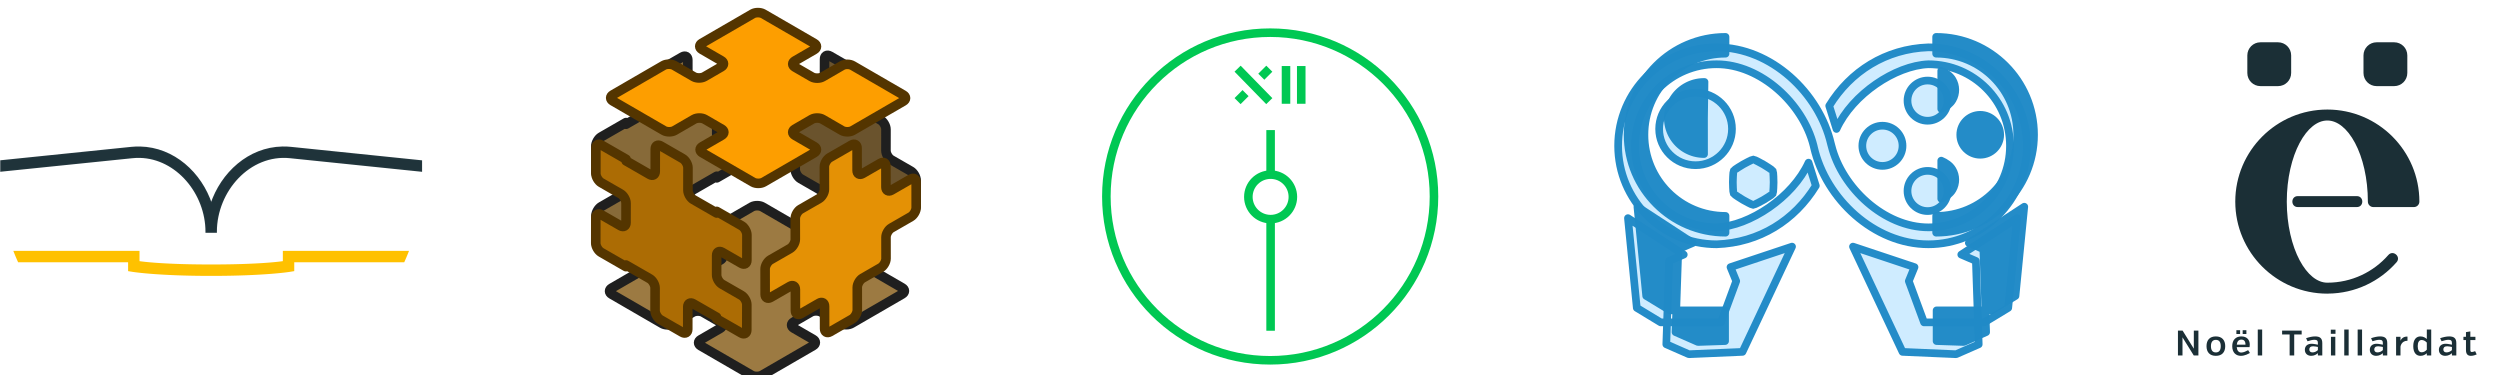 <?xml version="1.0" encoding="UTF-8" standalone="no"?>
<!-- Created with Inkscape (http://www.inkscape.org/) -->

<svg
   xmlns:dc="http://purl.org/dc/elements/1.1/"
   xmlns:cc="http://creativecommons.org/ns#"
   xmlns:rdf="http://www.w3.org/1999/02/22-rdf-syntax-ns#"
   xmlns:svg="http://www.w3.org/2000/svg"
   xmlns="http://www.w3.org/2000/svg"
   xmlns:sodipodi="http://sodipodi.sourceforge.net/DTD/sodipodi-0.dtd"
   xmlns:inkscape="http://www.inkscape.org/namespaces/inkscape"
   width="600"
   height="90"
   viewBox="0 0 600 90"
   id="svg8106"
   version="1.1"
   inkscape:version="0.91 r13725"
   sodipodi:docname="portfolio_plus_cuadran.svg">
  <defs
     id="defs8108" />
  <sodipodi:namedview
     id="base"
     pagecolor="#ffffff"
     bordercolor="#666666"
     borderopacity="1.0"
     inkscape:pageopacity="0.0"
     inkscape:pageshadow="2"
     inkscape:zoom="0.7"
     inkscape:cx="352.42925"
     inkscape:cy="306.69361"
     inkscape:document-units="px"
     inkscape:current-layer="layer1"
     showgrid="false"
     units="px"
     inkscape:window-width="1920"
     inkscape:window-height="1001"
     inkscape:window-x="-9"
     inkscape:window-y="-9"
     inkscape:window-maximized="1" />
  <g
     inkscape:label="Calque 1"
     inkscape:groupmode="layer"
     id="layer1"
     transform="translate(0,-962.362)">
    <g
       id="g8756"
       transform="translate(202.076,1106.428)">
      <g
         transform="matrix(0.526,0,0,0.526,-1403.427,-3055.05)"
         id="g13780"
         style="display:inline">
        <path
           style="color:#000000;font-style:normal;font-variant:normal;font-weight:normal;font-stretch:normal;font-size:medium;line-height:normal;font-family:sans-serif;text-indent:0;text-align:start;text-decoration:none;text-decoration-line:none;text-decoration-style:solid;text-decoration-color:#000000;letter-spacing:normal;word-spacing:normal;text-transform:none;direction:ltr;block-progression:tb;writing-mode:lr-tb;baseline-shift:baseline;text-anchor:start;white-space:normal;clip-rule:nonzero;display:inline;overflow:visible;visibility:visible;opacity:1;isolation:auto;mix-blend-mode:normal;color-interpolation:sRGB;color-interpolation-filters:linearRGB;solid-color:#000000;solid-opacity:1;fill:#1b2f36;fill-opacity:1;fill-rule:evenodd;stroke:none;stroke-width:5;stroke-linecap:round;stroke-linejoin:round;stroke-miterlimit:4;stroke-dasharray:none;stroke-dashoffset:0;stroke-opacity:1;color-rendering:auto;image-rendering:auto;shape-rendering:auto;text-rendering:auto;enable-background:accumulate"
           d="m 3345.834,5584.174 c -23.166,0 -42,18.834 -42,42 0,23.166 18.834,42 42,42 0.101,0 0.201,0 0.301,-0.02 12.448,-0.09 23.643,-5.594 31.275,-14.289 2.239,-2.508 -1.561,-5.844 -3.758,-3.299 -6.784,7.728 -16.715,12.604 -27.818,12.604 -4.528,0 -9.088,-3.56 -12.641,-10.243 -3.553,-6.682 -5.859,-16.209 -5.859,-26.757 0,-10.549 2.307,-20.076 5.859,-26.758 3.553,-6.683 8.112,-10.242 12.641,-10.242 4.528,0 9.09,3.559 12.643,10.242 3.553,6.682 5.857,16.209 5.857,26.758 10e-5,1.38 1.119,2.499 2.5,2.5 l 18.5,0 c 1.381,0 2.5,-1.12 2.5,-2.5 0,-23.167 -18.834,-42 -42,-42 z m -13.418,39.5 c -3.381,-0.05 -3.381,5.048 0,5 l 26.836,0 c 3.381,0.05 3.381,-5.048 0,-5 z"
           id="path5986-51-7-4-6"
           inkscape:connector-curvature="0"
           sodipodi:nodetypes="csccccssssssccccccccccc" />
        <path
           inkscape:connector-curvature="0"
           id="rect6036-8-3-3-7"
           style="display:inline;opacity:1;fill:#1b2f36;fill-opacity:1;stroke:none;stroke-width:10;stroke-linecap:round;stroke-linejoin:round;stroke-miterlimit:4;stroke-dasharray:none;stroke-dashoffset:0;stroke-opacity:1"
           d="m 3315.334,5553.486 8,0 c 3.324,0 6,2.676 6,6 l 0,8 c 0,3.324 -2.676,6 -6,6 l -8,0 c -3.324,0 -6,-2.676 -6,-6 l 0,-8 c 0,-3.324 2.676,-6 6,-6 z" />
        <path
           inkscape:connector-curvature="0"
           id="rect6082-9-5-4-7"
           style="display:inline;opacity:1;fill:#1b2f36;fill-opacity:1;stroke:none;stroke-width:10;stroke-linecap:round;stroke-linejoin:round;stroke-miterlimit:4;stroke-dasharray:none;stroke-dashoffset:0;stroke-opacity:1"
           d="m 3368.334,5553.486 8,0 c 3.324,0 6,2.676 6,6 l 0,8 c 0,3.324 -2.676,6 -6,6 l -8,0 c -3.324,0 -6,-2.676 -6,-6 l 0,-8 c 0,-3.324 2.676,-6 6,-6 z" />
        <g
           transform="translate(3255.834,5536.174)"
           style="font-style:normal;font-weight:normal;font-size:16.201px;line-height:125%;font-family:sans-serif;letter-spacing:0px;word-spacing:0px;display:inline;fill:#1b2f36;fill-opacity:1;stroke:none;stroke-width:1px;stroke-linecap:butt;stroke-linejoin:miter;stroke-opacity:1"
           id="flowRoot6120-5-5-9-3">
          <path
             inkscape:connector-curvature="0"
             id="path5192-5-2"
             style="font-style:normal;font-variant:normal;font-weight:600;font-stretch:normal;font-size:16.201px;font-family:Verb;-inkscape-font-specification:'Verb Semi-Bold';letter-spacing:1.814px;fill:#1b2f36;fill-opacity:1"
             d="m 85.694,160.196 2.009,0 0,-5.622 c 0,-2.22 -1.069,-3.062 -3.273,-3.062 -1.183,0 -2.527,0.275 -4.115,0.81 l 0.648,1.393 c 1.28,-0.389 2.252,-0.664 3.127,-0.664 1.231,0 1.604,0.454 1.604,1.474 l 0,0.761 c -0.616,-0.113 -1.912,-0.421 -2.9,-0.421 -1.685,0 -3.046,0.907 -3.046,2.754 0,1.815 1.345,2.754 2.9,2.754 1.377,0 2.398,-0.632 3.046,-1.215 l 0,1.037 z m -2.446,-1.393 c -0.859,0 -1.474,-0.405 -1.474,-1.345 0,-0.826 0.502,-1.442 1.734,-1.442 0.713,0 1.669,0.211 2.187,0.308 l 0,1.442 c -0.729,0.648 -1.523,1.037 -2.446,1.037 z m -4.953,-8.165 0,-1.782 -8.927,0 0,1.782 3.435,0 0,9.559 2.09,0 0,-9.559 3.402,0 z m -18.025,9.559 0,-11.811 -2.009,0 0,11.811 2.009,0 z m -5.769,-3.791 c 0,0 0.113,-0.502 0.113,-1.166 0,-2.139 -1.296,-3.726 -3.856,-3.726 -2.511,0 -4.148,1.604 -4.148,4.455 0,2.997 1.766,4.407 3.937,4.407 1.831,0 3.402,-0.907 4.131,-1.312 l -0.81,-1.28 c -0.923,0.502 -2.106,1.085 -3.143,1.085 -1.199,0 -1.928,-0.907 -2.058,-2.463 l 5.832,0 z m -3.742,-3.435 c 1.215,0 1.912,0.729 1.896,2.301 l -3.969,0 c 0.146,-1.442 0.859,-2.301 2.074,-2.301 z m -2.252,-2.56 1.701,0 0,-1.734 -1.701,0 0,1.734 z m 2.868,0 1.701,0 0,-1.734 -1.701,0 0,1.734 z m -7.959,5.541 c 0,-2.77 -1.523,-4.439 -4.277,-4.439 -2.77,0 -4.261,1.653 -4.261,4.439 0,2.77 1.507,4.423 4.261,4.423 2.77,0 4.277,-1.636 4.277,-4.423 z m -2.041,0 c 0,1.766 -0.664,2.868 -2.236,2.868 -1.555,0 -2.236,-1.102 -2.236,-2.868 0,-1.766 0.68,-2.868 2.236,-2.868 1.572,0 2.236,1.102 2.236,2.868 z m -12.32,4.245 2.122,0 0,-11.341 -2.09,0 0,8.246 -5.12,-8.246 -2.122,0 0,11.341 2.074,0 0,-8.263 5.136,8.263 z m 123.044,-7.016 1.166,0 0,4.569 c 0,1.879 0.842,2.625 2.284,2.625 1.053,0 2.122,-0.437 2.608,-0.648 l -0.713,-1.491 c -0.259,0.097 -1.004,0.389 -1.442,0.389 -0.389,0 -0.745,-0.113 -0.745,-0.826 l 0,-4.617 2.317,0 0,-1.491 -2.317,0 0,-2.463 -1.993,0.324 0,2.139 -1.166,0 0,1.491 z m -5.247,7.015 2.009,0 0,-5.622 c 0,-2.22 -1.069,-3.062 -3.273,-3.062 -1.183,0 -2.527,0.275 -4.115,0.81 l 0.648,1.393 c 1.28,-0.389 2.252,-0.664 3.127,-0.664 1.231,0 1.604,0.454 1.604,1.474 l 0,0.761 c -0.616,-0.113 -1.912,-0.421 -2.9,-0.421 -1.685,0 -3.046,0.907 -3.046,2.754 0,1.815 1.345,2.754 2.9,2.754 1.377,0 2.398,-0.632 3.046,-1.215 l 0,1.037 z m -2.446,-1.393 c -0.859,0 -1.474,-0.405 -1.474,-1.345 0,-0.826 0.502,-1.442 1.734,-1.442 0.713,0 1.669,0.211 2.187,0.308 l 0,1.442 c -0.729,0.648 -1.523,1.037 -2.446,1.037 z m -7.001,1.393 0,-11.811 -2.009,0 0,4.31 c -0.697,-0.599 -1.604,-1.183 -2.9,-1.183 -1.896,0 -3.289,1.393 -3.289,4.439 0,3.03 1.393,4.423 3.289,4.423 1.296,0 2.203,-0.567 2.9,-1.166 l 0,0.988 2.009,0 z m -4.358,-1.442 c -1.199,0 -1.798,-1.021 -1.798,-2.803 0,-1.782 0.599,-2.803 1.798,-2.803 0.859,0 1.717,0.47 2.349,1.183 l 0,3.24 c -0.632,0.729 -1.491,1.183 -2.349,1.183 z m -9.663,-7.064 -2.009,0 0,8.506 2.009,0 0,-4.002 c 0,0 0.324,-2.706 3.192,-2.706 l 0,-1.896 c -2.203,-0.146 -3.046,1.507 -3.192,1.896 l 0,-1.798 z m -8.047,8.506 2.009,0 0,-5.622 c 0,-2.22 -1.069,-3.062 -3.273,-3.062 -1.183,0 -2.527,0.275 -4.115,0.81 l 0.648,1.393 c 1.28,-0.389 2.252,-0.664 3.127,-0.664 1.231,0 1.604,0.454 1.604,1.474 l 0,0.761 c -0.616,-0.113 -1.912,-0.421 -2.9,-0.421 -1.685,0 -3.046,0.907 -3.046,2.754 0,1.815 1.345,2.754 2.9,2.754 1.377,0 2.398,-0.632 3.046,-1.215 l 0,1.037 z m -2.446,-1.393 c -0.859,0 -1.474,-0.405 -1.474,-1.345 0,-0.826 0.502,-1.442 1.734,-1.442 0.713,0 1.669,0.211 2.187,0.308 l 0,1.442 c -0.729,0.648 -1.523,1.037 -2.446,1.037 z m -7.041,1.393 0,-11.811 -2.009,0 0,11.811 2.009,0 z m -6.117,0 0,-11.811 -2.009,0 0,11.811 2.009,0 z m -6.087,0 0,-8.506 -1.993,0 0,8.506 1.993,0 z m -2.058,-9.883 2.139,0 0,-1.879 -2.139,0 0,1.879 z" />
        </g>
      </g>
      <g
         transform="matrix(0.94,0,0,0.94,-537.507,-6475.622)"
         id="g13035"
         style="display:inline">
        <path
           style="display:inline;fill:#9c7a42;fill-opacity:1;stroke:#1f1f1f;stroke-width:2.445;stroke-linecap:round;stroke-linejoin:round;stroke-miterlimit:4;stroke-dasharray:none;stroke-opacity:1"
           inkscape:connector-curvature="0"
           d="m 571.537,6818.272 -4.982,-2.886 c -0.725,-0.42 -1.993,-0.42 -2.718,0 l -4.348,2.518 c -0.725,0.42 -0.725,1.154 0,1.574 l 4.982,2.886 c 0.725,0.42 0.725,1.154 0,1.574 l -13.045,7.555 c -0.725,0.42 -1.993,0.42 -2.718,0 l -12.954,-7.503 c -0.725,-0.419 -0.725,-1.154 0,-1.574 l 4.983,-2.886 c 0.725,-0.42 0.725,-1.154 0,-1.574 l -4.348,-2.518 c -0.725,-0.42 -1.993,-0.42 -2.718,0 l -4.982,2.886 c -0.725,0.42 -1.993,0.42 -2.718,0 l -12.954,-7.503 c -0.725,-0.42 -0.725,-1.154 0,-1.574 l 13.045,-7.555 c 0.725,-0.42 1.993,-0.42 2.718,0 l 4.982,2.886 c 0.725,0.42 1.993,0.42 2.718,0 l 4.348,-2.518 c 0.725,-0.42 0.725,-1.154 0,-1.574 l -4.982,-2.886 c -0.725,-0.42 -0.725,-1.154 0,-1.574 l 12.954,-7.502 c 0.725,-0.42 1.993,-0.42 2.718,0 l 12.954,7.502 c 0.725,0.42 0.725,1.154 0,1.574 l -4.982,2.886 c -0.725,0.42 -0.725,1.154 0,1.574 l 4.348,2.518 c 0.725,0.42 1.993,0.42 2.718,0 l 4.982,-2.886 c 0.725,-0.42 1.993,-0.42 2.718,0 l 12.954,7.502 c 0.725,0.42 0.725,1.154 0,1.574 l -12.954,7.503 c -0.725,0.42 -1.902,0.472 -2.718,0 z"
           id="path6277-7-2-2-8-9-0-1" />
        <path
           style="display:inline;fill:#6a532d;fill-opacity:1;stroke:#1f1f1f;stroke-width:2.445;stroke-linecap:round;stroke-linejoin:round;stroke-miterlimit:4;stroke-dasharray:none;stroke-opacity:1"
           inkscape:connector-curvature="0"
           d="m 581.652,6793.055 -4.627,-2.663 c -0.726,-0.418 -1.362,-0.05 -1.363,0.787 l -0.008,5.758 c 0,0.838 -0.637,1.205 -1.363,0.787 l -5.625,-3.238 c -0.726,-0.418 -1.36,-1.516 -1.359,-2.354 l 0.008,-5.758 c 0,-0.838 -0.633,-1.936 -1.359,-2.354 l -4.718,-2.715 c -0.726,-0.418 -1.36,-1.516 -1.359,-2.354 l 0.008,-5.339 c 0,-0.837 -0.633,-1.936 -1.359,-2.354 l -4.99,-2.872 c -0.726,-0.418 -1.36,-1.516 -1.359,-2.354 l 0.009,-6.49 c 0,-0.838 0.637,-1.205 1.363,-0.787 l 4.99,2.872 c 0.726,0.418 1.362,0.05 1.363,-0.787 l 0.008,-5.444 c 0,-0.837 0.637,-1.205 1.363,-0.787 l 4.718,2.716 c 0.726,0.418 1.362,0.05 1.363,-0.787 l 0.008,-5.758 c 0,-0.838 0.637,-1.205 1.363,-0.787 l 5.625,3.238 c 0.726,0.418 1.36,1.516 1.359,2.353 l -0.008,5.758 c 0,0.837 0.633,1.936 1.359,2.353 l 4.627,2.663 c 0.726,0.418 1.36,1.516 1.359,2.354 l -0.008,5.444 c 0,0.837 0.633,1.936 1.359,2.353 l 4.99,2.872 c 0.726,0.418 1.36,1.516 1.359,2.354 l -0.009,6.49 c 0,0.837 -0.637,1.205 -1.363,0.787 l -4.99,-2.872 c -0.726,-0.418 -1.362,-0.05 -1.363,0.787 l -0.008,5.339 c 0,0.838 -0.546,1.257 -1.363,0.787 z"
           id="path6317-2-1-5-2-9-7-0" />
        <path
           style="display:inline;fill:#876a39;fill-opacity:1;stroke:#1f1f1f;stroke-width:2.445;stroke-linecap:round;stroke-linejoin:round;stroke-miterlimit:4;stroke-dasharray:none;stroke-opacity:1"
           inkscape:connector-curvature="0"
           d="m 516.708,6794.005 6.079,-3.499 c 0.726,-0.418 1.362,-0.05 1.363,0.787 l 0.008,5.758 c 0,0.838 0.637,1.205 1.363,0.787 l 5.625,-3.237 c 0.726,-0.418 1.36,-1.516 1.359,-2.354 l -0.008,-5.758 c 0,-0.838 0.633,-1.936 1.359,-2.354 l 5.988,-3.446 5e-4,0.419 6.351,-3.655 c 0.726,-0.418 1.36,-1.516 1.359,-2.354 l -0.009,-6.49 c 0,-0.837 -0.637,-1.205 -1.363,-0.787 l -4.99,2.872 c -0.726,0.418 -1.362,0.05 -1.363,-0.787 l -0.006,-5.025 c 0,-0.837 0.633,-1.936 1.359,-2.354 l 4.99,-2.872 c 0.726,-0.418 1.36,-1.516 1.359,-2.354 l -0.009,-6.49 c 0,-0.838 -0.637,-1.205 -1.363,-0.787 l -6.351,3.656 5e-4,0.419 -5.988,3.447 c -0.726,0.418 -1.362,0.05 -1.363,-0.787 l -0.008,-5.758 c 0,-0.838 -0.637,-1.205 -1.363,-0.787 l -5.625,3.238 c -0.726,0.418 -1.36,1.516 -1.359,2.353 l 0.008,5.758 c 0,0.838 -0.633,1.936 -1.359,2.354 l -6.079,3.499 -4.9e-4,-0.419 -6.351,3.655 c -0.726,0.418 -1.36,1.516 -1.359,2.354 l 0.009,6.49 c 0,0.838 0.637,1.205 1.363,0.787 l 4.99,-2.872 c 0.726,-0.418 1.362,-0.05 1.363,0.787 l 0.006,5.025 c 0,0.837 -0.633,1.936 -1.359,2.353 l -4.99,2.872 c -0.726,0.418 -1.36,1.516 -1.359,2.353 l 0.009,6.491 c 0,0.838 0.637,1.205 1.363,0.787 l 6.351,-3.655 -4.9e-4,-0.419 z"
           id="path6365-9-2-2-5-1-0-9" />
        <path
           style="display:inline;fill:#fd9e00;fill-opacity:1;stroke:#543500;stroke-width:2.445;stroke-linecap:round;stroke-linejoin:round;stroke-miterlimit:4;stroke-dasharray:none;stroke-opacity:1"
           inkscape:connector-curvature="0"
           d="m 571.828,6752.453 -4.982,2.886 c -0.725,0.42 -1.993,0.42 -2.718,0 l -4.348,-2.518 c -0.725,-0.42 -0.725,-1.154 0,-1.574 l 4.982,-2.886 c 0.725,-0.42 0.725,-1.154 0,-1.574 l -13.045,-7.555 c -0.725,-0.42 -1.993,-0.42 -2.718,0 l -12.954,7.503 c -0.725,0.42 -0.725,1.154 0,1.574 l 4.982,2.886 c 0.725,0.42 0.725,1.154 0,1.574 l -4.348,2.518 c -0.725,0.42 -1.993,0.42 -2.718,0 l -4.983,-2.885 c -0.725,-0.42 -1.993,-0.42 -2.718,0 l -12.954,7.503 c -0.725,0.42 -0.725,1.154 0,1.574 l 13.045,7.555 c 0.725,0.42 1.993,0.42 2.718,0 l 4.982,-2.886 c 0.725,-0.42 1.993,-0.42 2.718,0 l 4.348,2.518 c 0.725,0.42 0.725,1.154 0,1.574 l -4.982,2.885 c -0.725,0.42 -0.725,1.154 0,1.574 l 12.954,7.503 c 0.725,0.42 1.993,0.42 2.718,0 l 12.954,-7.503 c 0.725,-0.42 0.725,-1.154 0,-1.574 l -4.982,-2.885 c -0.725,-0.42 -0.725,-1.155 0,-1.574 l 4.348,-2.518 c 0.725,-0.42 1.993,-0.42 2.718,0 l 4.982,2.886 c 0.725,0.42 1.993,0.42 2.718,0 l 12.954,-7.503 c 0.725,-0.42 0.725,-1.154 0,-1.574 l -12.954,-7.503 c -0.725,-0.42 -1.902,-0.472 -2.718,0 z"
           id="path6277-7-2-6-7-5-3" />
        <path
           style="display:inline;fill:#e49105;fill-opacity:1;stroke:#543500;stroke-width:2.445;stroke-linecap:round;stroke-linejoin:round;stroke-miterlimit:4;stroke-dasharray:none;stroke-opacity:1"
           inkscape:connector-curvature="0"
           d="m 581.666,6777.368 -4.627,2.663 c -0.726,0.418 -1.362,0.052 -1.363,-0.787 l -0.008,-5.758 c 0,-0.837 -0.637,-1.205 -1.363,-0.787 l -5.625,3.238 c -0.726,0.418 -1.36,1.516 -1.359,2.353 l 0.008,5.758 c 0,0.838 -0.633,1.936 -1.359,2.354 l -4.718,2.716 c -0.726,0.418 -1.36,1.516 -1.359,2.354 l 0.008,5.339 c 0,0.838 -0.633,1.936 -1.359,2.353 l -4.99,2.872 c -0.726,0.418 -1.36,1.516 -1.359,2.354 l 0.009,6.49 c 0,0.837 0.637,1.205 1.363,0.787 l 4.99,-2.872 c 0.726,-0.417 1.362,-0.05 1.363,0.787 l 0.008,5.444 c 0,0.837 0.637,1.205 1.363,0.787 l 4.718,-2.715 c 0.726,-0.418 1.362,-0.05 1.363,0.787 l 0.008,5.758 c 0,0.838 0.637,1.205 1.363,0.787 l 5.625,-3.238 c 0.726,-0.418 1.36,-1.516 1.359,-2.354 l -0.008,-5.758 c 0,-0.837 0.633,-1.936 1.359,-2.353 l 4.627,-2.663 c 0.726,-0.418 1.36,-1.516 1.359,-2.354 l -0.008,-5.444 c 0,-0.838 0.633,-1.936 1.359,-2.354 l 4.99,-2.872 c 0.726,-0.418 1.36,-1.516 1.359,-2.354 l -0.009,-6.49 c 0,-0.838 -0.637,-1.205 -1.363,-0.787 l -4.99,2.872 c -0.726,0.418 -1.362,0.05 -1.363,-0.787 l -0.008,-5.339 c 0,-0.837 -0.547,-1.257 -1.363,-0.787 z"
           id="path6317-2-1-50-0-1-0" />
        <path
           style="display:inline;fill:#ac6c04;fill-opacity:1;stroke:#543500;stroke-width:2.445;stroke-linecap:round;stroke-linejoin:round;stroke-miterlimit:4;stroke-dasharray:none;stroke-opacity:1"
           inkscape:connector-curvature="0"
           d="m 516.694,6776.774 6.079,3.499 c 0.726,0.418 1.362,0.052 1.363,-0.787 l 0.008,-5.758 c 0,-0.838 0.637,-1.205 1.363,-0.787 l 5.625,3.238 c 0.726,0.418 1.36,1.516 1.359,2.353 l -0.008,5.758 c 0,0.837 0.633,1.936 1.359,2.354 l 5.988,3.446 4.9e-4,-0.419 6.351,3.655 c 0.726,0.418 1.36,1.516 1.359,2.354 l -0.009,6.49 c 0,0.838 -0.637,1.205 -1.363,0.787 l -4.99,-2.872 c -0.726,-0.418 -1.362,-0.05 -1.363,0.787 l -0.006,5.025 c 0,0.838 0.633,1.936 1.359,2.354 l 4.99,2.872 c 0.726,0.418 1.36,1.516 1.359,2.353 l -0.009,6.491 c 0,0.838 -0.637,1.205 -1.363,0.787 l -6.351,-3.656 5.1e-4,-0.419 -5.988,-3.447 c -0.726,-0.418 -1.362,-0.05 -1.363,0.787 l -0.008,5.758 c 0,0.837 -0.637,1.205 -1.363,0.787 l -5.625,-3.238 c -0.726,-0.418 -1.36,-1.516 -1.359,-2.353 l 0.008,-5.758 c 0,-0.838 -0.633,-1.936 -1.359,-2.354 l -6.079,-3.499 -4.9e-4,0.419 -6.351,-3.655 c -0.726,-0.418 -1.36,-1.516 -1.359,-2.354 l 0.009,-6.49 c 0,-0.838 0.637,-1.205 1.363,-0.787 l 4.99,2.872 c 0.726,0.418 1.362,0.05 1.363,-0.787 l 0.006,-5.025 c 0,-0.837 -0.633,-1.936 -1.359,-2.353 l -4.99,-2.872 c -0.726,-0.418 -1.36,-1.516 -1.359,-2.354 l 0.009,-6.49 c 0,-0.837 0.637,-1.205 1.363,-0.787 l 6.351,3.655 -5.1e-4,0.419 z"
           id="path6365-9-2-0-7-3-1" />
      </g>
      <g
         transform="matrix(0.94,0,0,0.94,-401.395,-6475.622)"
         id="g13061"
         style="display:inline">
        <g
           transform="matrix(0.144,0,0,0.144,1035.297,6292.335)"
           id="g5203-3-4-2-8-3-8-4-7-3-4"
           style="display:inline;opacity:0.98;fill:#ceecff;fill-opacity:1;stroke:#208ac7;stroke-width:13.628;stroke-linecap:round;stroke-linejoin:round;stroke-miterlimit:4;stroke-dasharray:none;stroke-opacity:1">
          <path
             inkscape:export-ydpi="47.338818"
             inkscape:export-xdpi="47.338818"
             sodipodi:nodetypes="ccccccccccccc"
             inkscape:connector-curvature="0"
             id="path36099-0-8-2-3-6-6-2-46-5-1-4-1-8-6-38-8-0-0"
             d="m -2830.603,3465.669 98.934,64.65 -25.917,11.193 -5.021,147.858 40.042,17.574 95.033,-4.125 87.854,-186.643 -109.097,36.365 10.143,24.767 -27.04,73.207 -106.883,0 -42.374,-25.714 z"
             style="fill:#ceecff;fill-opacity:1;fill-rule:evenodd;stroke:#208ac7;stroke-width:13.628;stroke-linecap:round;stroke-linejoin:round;stroke-miterlimit:4;stroke-dasharray:none;stroke-opacity:1" />
          <path
             inkscape:export-ydpi="47.338818"
             inkscape:export-xdpi="47.338818"
             style="fill:#ceecff;fill-opacity:1;fill-rule:evenodd;stroke:#208ac7;stroke-width:13.628;stroke-linecap:round;stroke-linejoin:round;stroke-miterlimit:4;stroke-dasharray:none;stroke-opacity:1"
             d="m -2140.695,3465.669 -98.934,64.65 25.917,11.193 5.021,147.858 -40.042,17.574 -95.033,-4.125 -87.854,-186.643 109.097,36.365 -10.143,24.767 27.04,73.207 106.883,0 42.374,-25.714 z"
             id="path36374-2-5-7-8-4-3-6-4-2-7-7-9-8-6-1-8-9-8"
             inkscape:connector-curvature="0"
             sodipodi:nodetypes="ccccccccccccc" />
          <path
             inkscape:export-ydpi="47.338818"
             inkscape:export-xdpi="47.338818"
             id="path6250-2-0-5-7-4-9-4-6-4-7-0"
             style="color:#000000;font-style:normal;font-variant:normal;font-weight:normal;font-stretch:normal;font-size:medium;line-height:normal;font-family:sans-serif;text-indent:0;text-align:start;text-decoration:none;text-decoration-line:none;text-decoration-style:solid;text-decoration-color:#000000;letter-spacing:normal;word-spacing:normal;text-transform:none;direction:ltr;block-progression:tb;writing-mode:lr-tb;baseline-shift:baseline;text-anchor:start;white-space:normal;clip-rule:nonzero;display:inline;overflow:visible;visibility:visible;opacity:1;isolation:auto;mix-blend-mode:normal;color-interpolation:sRGB;color-interpolation-filters:linearRGB;solid-color:#000000;solid-opacity:1;fill:#ceecff;fill-opacity:1;fill-rule:nonzero;stroke:#208ac7;stroke-width:13.628;stroke-linecap:round;stroke-linejoin:round;stroke-miterlimit:4;stroke-dasharray:none;stroke-dashoffset:0;stroke-opacity:1;color-rendering:auto;image-rendering:auto;shape-rendering:auto;text-rendering:auto;enable-background:accumulate"
             d="m -2470.633,3334.045 c -20.911,-90.152 -105.968,-171.215 -202.789,-171.215 -96.254,0 -174.604,78.35 -174.604,174.604 0,96.254 78.35,174.603 174.604,174.603 75.806,-2.674 138.361,-42.554 175.901,-103.706 l -12.896,-41.046 c -27.891,61.41 -104.579,112.474 -163.005,114.752 -40.02,0 -76.171,-16.141 -102.317,-42.287 -13.073,-13.073 -23.645,-28.647 -30.948,-45.956 -7.303,-17.308 -11.339,-36.351 -11.339,-56.361 1e-4,-80.04 64.563,-144.604 144.604,-144.604 78.34,0 153.291,69.829 172.014,144.745 l 0.743,3.247 c 20.91,90.152 105.968,171.215 202.789,171.215 96.254,0 174.603,-78.35 174.603,-174.603 0,-96.254 -78.35,-174.604 -174.603,-174.604 -75.806,2.674 -138.361,42.554 -175.901,103.706 l 12.896,41.046 c 27.891,-61.41 104.579,-112.474 163.005,-114.752 40.02,0 76.171,16.141 102.317,42.287 13.073,13.073 23.645,28.647 30.948,45.956 7.303,17.308 11.339,36.351 11.339,56.361 0,80.04 -64.563,144.603 -144.603,144.603 -78.341,0 -153.165,-69.829 -171.887,-144.745 z"
             inkscape:connector-curvature="0"
             sodipodi:nodetypes="cssccccssssccssccccsssscc" />
          <circle
             r="35.625"
             cy="3257.36"
             cx="-2299.331"
             id="path33752-1-7-8-2-4-4-63-6-7-6-1-1-4-8-4-0-5-6-9"
             style="color:#000000;clip-rule:nonzero;display:inline;overflow:visible;visibility:visible;opacity:1;isolation:auto;mix-blend-mode:normal;color-interpolation:sRGB;color-interpolation-filters:linearRGB;solid-color:#000000;solid-opacity:1;fill:#ceecff;fill-opacity:1;fill-rule:nonzero;stroke:#208ac7;stroke-width:13.628;stroke-linecap:round;stroke-linejoin:round;stroke-miterlimit:4;stroke-dasharray:none;stroke-dashoffset:0;stroke-opacity:1;color-rendering:auto;image-rendering:auto;shape-rendering:auto;text-rendering:auto;enable-background:accumulate" />
          <circle
             r="35.625"
             cy="3417.507"
             cx="-2299.331"
             id="path33752-2-0-32-2-8-3-3-7-3-3-6-5-4-2-6-4-1-5-9-9"
             style="color:#000000;clip-rule:nonzero;display:inline;overflow:visible;visibility:visible;opacity:1;isolation:auto;mix-blend-mode:normal;color-interpolation:sRGB;color-interpolation-filters:linearRGB;solid-color:#000000;solid-opacity:1;fill:#ceecff;fill-opacity:1;fill-rule:nonzero;stroke:#208ac7;stroke-width:13.628;stroke-linecap:round;stroke-linejoin:round;stroke-miterlimit:4;stroke-dasharray:none;stroke-dashoffset:0;stroke-opacity:1;color-rendering:auto;image-rendering:auto;shape-rendering:auto;text-rendering:auto;enable-background:accumulate" />
          <g
             id="g34104-2-18-9-9-5-6-7-4-0-2-7-6-4-9-1-2-3-6-6"
             transform="matrix(0,1,1,0,-2539.028,2966.331)"
             style="fill:#ceecff;fill-opacity:1;stroke:#208ac7;stroke-width:13.628;stroke-linecap:round;stroke-linejoin:round;stroke-miterlimit:4;stroke-dasharray:none;stroke-opacity:1">
            <g
               transform="translate(8.081,-8.081)"
               id="g34193-3-7-4-9-3-4-3-9-9-4-3-2-4-9-8-9-4-7-4"
               style="fill:#ceecff;fill-opacity:1;stroke:#208ac7;stroke-width:13.628;stroke-linecap:round;stroke-linejoin:round;stroke-miterlimit:4;stroke-dasharray:none;stroke-opacity:1">
              <circle
                 r="35.625"
                 cy="167.705"
                 cx="363.021"
                 id="path33752-1-5-3-0-6-7-6-8-8-9-2-3-0-6-9-3-3-4-0-5"
                 style="color:#000000;clip-rule:nonzero;display:inline;overflow:visible;visibility:visible;opacity:1;isolation:auto;mix-blend-mode:normal;color-interpolation:sRGB;color-interpolation-filters:linearRGB;solid-color:#000000;solid-opacity:1;fill:#ceecff;fill-opacity:1;fill-rule:nonzero;stroke:#208ac7;stroke-width:13.628;stroke-linecap:round;stroke-linejoin:round;stroke-miterlimit:4;stroke-dasharray:none;stroke-dashoffset:0;stroke-opacity:1;color-rendering:auto;image-rendering:auto;shape-rendering:auto;text-rendering:auto;enable-background:accumulate" />
            </g>
          </g>
          <ellipse
             ry="64.28"
             rx="64.565"
             cy="3307.521"
             cx="-2710.726"
             id="path33736-3-1-6-3-7-3-0-71-2-7-5-2-0-8-7-2-3-5-3-9"
             style="color:#000000;clip-rule:nonzero;display:inline;overflow:visible;visibility:visible;opacity:1;isolation:auto;mix-blend-mode:normal;color-interpolation:sRGB;color-interpolation-filters:linearRGB;solid-color:#000000;solid-opacity:1;fill:#ceecff;fill-opacity:1;fill-rule:nonzero;stroke:#208ac7;stroke-width:13.628;stroke-linecap:round;stroke-linejoin:round;stroke-miterlimit:4;stroke-dasharray:none;stroke-dashoffset:0;stroke-opacity:1;color-rendering:auto;image-rendering:auto;shape-rendering:auto;text-rendering:auto;enable-background:accumulate" />
          <path
             transform="matrix(0.515,-0.04,0.041,0.517,-3765.909,2462.425)"
             inkscape:transform-center-x="-0.00011765438"
             d="m 2160.174,1945.824 c 1.663,3.522 -0.247,35.068 -0.568,38.951 -0.321,3.882 -3.613,35.314 -5.832,38.516 -2.219,3.202 -30.494,17.32 -34.016,18.984 -3.522,1.663 -32.389,14.528 -36.272,14.208 -3.882,-0.321 -30.247,-17.748 -33.448,-19.967 -3.202,-2.219 -28.777,-20.786 -30.44,-24.308 -1.663,-3.522 0.247,-35.068 0.568,-38.951 0.321,-3.882 3.613,-35.314 5.832,-38.516 2.219,-3.202 30.494,-17.32 34.016,-18.984 3.522,-1.663 32.389,-14.528 36.272,-14.208 3.882,0.321 30.247,17.748 33.448,19.967 3.202,2.219 28.777,20.786 30.44,24.308 z"
             inkscape:randomized="0"
             inkscape:rounded="0.1"
             inkscape:flatsided="false"
             sodipodi:arg2="0.082419241"
             sodipodi:arg1="-0.4411795"
             sodipodi:r2="69.95739"
             sodipodi:r1="77.730438"
             sodipodi:cy="1979.0157"
             sodipodi:cx="2089.8867"
             sodipodi:sides="6"
             id="path5439-7-9-0-63-00-1-2-4-9-7-4-0-0-1"
             style="fill:#ceecff;fill-opacity:1;fill-rule:evenodd;stroke:#208ac7;stroke-width:26.332;stroke-linecap:round;stroke-linejoin:round;stroke-miterlimit:4;stroke-dasharray:none;stroke-opacity:1"
             sodipodi:type="star" />
        </g>
        <g
           transform="matrix(0.152,0,0,0.152,1069.813,6262.386)"
           id="g5287-2-7-7-8-1-2-09-6-5-8"
           style="display:inline;opacity:0.98;fill:#208ac7;fill-opacity:1;stroke:#208ac7;stroke-width:10;stroke-linecap:round;stroke-linejoin:round;stroke-miterlimit:4;stroke-dasharray:none;stroke-opacity:1">
          <path
             id="ellipse6661-9-3-2-1-9-7-63-1-0-5"
             style="color:#000000;clip-rule:nonzero;display:inline;overflow:visible;visibility:visible;opacity:1;isolation:auto;mix-blend-mode:normal;color-interpolation:sRGB;color-interpolation-filters:linearRGB;solid-color:#000000;solid-opacity:1;fill:#208ac7;fill-opacity:1;fill-rule:nonzero;stroke:#208ac7;stroke-width:12.837;stroke-linecap:round;stroke-linejoin:round;stroke-miterlimit:4;stroke-dasharray:none;stroke-dashoffset:0;stroke-opacity:1;color-rendering:auto;image-rendering:auto;shape-rendering:auto;text-rendering:auto;enable-background:accumulate"
             sodipodi:type="arc"
             sodipodi:cx="-2780.939"
             sodipodi:cy="3312.1213"
             sodipodi:rx="60.817871"
             sodipodi:ry="60.549557"
             sodipodi:start="1.5699035"
             sodipodi:end="4.7262222"
             d="m -2780.885,3372.671 a 60.818,60.55 0 0 1 -52.846,-30.486 60.818,60.55 0 0 1 0.395,-60.806 60.818,60.55 0 0 1 53.238,-29.802 l -0.841,60.544 z" />
          <circle
             transform="matrix(0,1,1,0,0,0)"
             style="color:#000000;clip-rule:nonzero;display:inline;overflow:visible;visibility:visible;opacity:1;isolation:auto;mix-blend-mode:normal;color-interpolation:sRGB;color-interpolation-filters:linearRGB;solid-color:#000000;solid-opacity:1;fill:#208ac7;fill-opacity:1;fill-rule:nonzero;stroke:#208ac7;stroke-width:12.837;stroke-linecap:round;stroke-linejoin:round;stroke-miterlimit:4;stroke-dasharray:none;stroke-dashoffset:0;stroke-opacity:1;color-rendering:auto;image-rendering:auto;shape-rendering:auto;text-rendering:auto;enable-background:accumulate"
             id="path33752-2-0-3-9-7-7-2-2-4-3-4-80-6-5-6-9-1-6-8-2-2"
             cx="3340.298"
             cy="-2316.988"
             r="33.558" />
          <path
             inkscape:export-ydpi="47.338818"
             inkscape:export-xdpi="47.338818"
             id="path6694-2-8-2-6-0-7-57-73-6-5"
             style="color:#000000;font-style:normal;font-variant:normal;font-weight:normal;font-stretch:normal;font-size:medium;line-height:normal;font-family:sans-serif;text-indent:0;text-align:start;text-decoration:none;text-decoration-line:none;text-decoration-style:solid;text-decoration-color:#000000;letter-spacing:normal;word-spacing:normal;text-transform:none;direction:ltr;block-progression:tb;writing-mode:lr-tb;baseline-shift:baseline;text-anchor:start;white-space:normal;clip-rule:nonzero;display:inline;overflow:visible;visibility:visible;opacity:1;isolation:auto;mix-blend-mode:normal;color-interpolation:sRGB;color-interpolation-filters:linearRGB;solid-color:#000000;solid-opacity:1;fill:#208ac7;fill-opacity:1;fill-rule:nonzero;stroke:#208ac7;stroke-width:12.837;stroke-linecap:round;stroke-linejoin:round;stroke-miterlimit:4;stroke-dasharray:none;stroke-dashoffset:0;stroke-opacity:1;color-rendering:auto;image-rendering:auto;shape-rendering:auto;text-rendering:auto;enable-background:accumulate"
             d="m -2744.796,3476.51 c -37.698,0 -71.751,-15.204 -96.379,-39.833 -12.314,-12.314 -22.273,-26.985 -29.152,-43.289 -6.88,-16.304 -10.681,-34.242 -10.681,-53.09 1e-4,-75.396 60.816,-136.212 136.212,-136.212 l 0,-28.259 c -90.668,0 -164.471,73.803 -164.471,164.471 0,90.668 73.803,164.471 164.471,164.471 z m 353.752,28.259 c 90.668,0 164.471,-73.803 164.471,-164.471 0,-90.668 -73.803,-164.471 -164.471,-164.471 l 0,28.259 c 37.698,0 71.751,15.204 96.379,39.833 12.314,12.314 22.273,26.985 29.152,43.289 6.88,16.304 10.681,34.242 10.681,53.091 0,75.395 -60.816,136.212 -136.212,136.212 z"
             inkscape:connector-curvature="0"
             sodipodi:nodetypes="csssccscccsccssscc" />
          <path
             id="ellipse6661-3-5-9-4-0-1-1-4-0-5-6"
             style="color:#000000;clip-rule:nonzero;display:inline;overflow:visible;visibility:visible;opacity:1;isolation:auto;mix-blend-mode:normal;color-interpolation:sRGB;color-interpolation-filters:linearRGB;solid-color:#000000;solid-opacity:1;fill:#208ac7;fill-opacity:1;fill-rule:nonzero;stroke:#208ac7;stroke-width:12.837;stroke-linecap:round;stroke-linejoin:round;stroke-miterlimit:4;stroke-dasharray:none;stroke-dashoffset:0;stroke-opacity:1;color-rendering:auto;image-rendering:auto;shape-rendering:auto;text-rendering:auto;enable-background:accumulate"
             d="m -2382.484,3296.825 c 7.482,-3.298 14.937,-7.909 19.179,-15.292 6.008,-10.458 5.925,-23.32 -0.219,-33.699 -4.341,-7.333 -11.542,-11.876 -18.96,-15.052 z"
             inkscape:connector-curvature="0"
             sodipodi:nodetypes="csscc" />
          <path
             inkscape:export-ydpi="47.338818"
             inkscape:export-xdpi="47.338818"
             sodipodi:nodetypes="cccccccccc"
             inkscape:connector-curvature="0"
             id="path4923-3-6-6-3-8-0-7-8-3-2"
             d="m -2892.856,3461.091 93.193,60.898 -24.413,10.544 -4.73,139.278 37.718,16.554 45.559,-1.543 0,-51.611 -92.649,0 -39.915,-24.222 z"
             style="fill:#208ac7;fill-opacity:1;fill-rule:evenodd;stroke:#208ac7;stroke-width:12.837;stroke-linecap:round;stroke-linejoin:round;stroke-miterlimit:4;stroke-dasharray:none;stroke-opacity:1" />
          <path
             inkscape:export-ydpi="47.338818"
             inkscape:export-xdpi="47.338818"
             sodipodi:nodetypes="cccccccccc"
             inkscape:connector-curvature="0"
             id="path4923-0-0-8-4-2-0-1-4-2-6-9"
             d="m -2242.984,3461.091 -93.193,60.898 24.413,10.544 4.73,139.278 -37.718,16.554 -45.559,-1.543 0,-51.611 92.649,0 39.915,-24.222 z"
             style="fill:#208ac7;fill-opacity:1;fill-rule:evenodd;stroke:#208ac7;stroke-width:12.837;stroke-linecap:round;stroke-linejoin:round;stroke-miterlimit:4;stroke-dasharray:none;stroke-opacity:1" />
          <path
             id="ellipse6661-3-1-8-2-9-2-8-1-2-7-7-5"
             style="color:#000000;clip-rule:nonzero;display:inline;overflow:visible;visibility:visible;opacity:1;isolation:auto;mix-blend-mode:normal;color-interpolation:sRGB;color-interpolation-filters:linearRGB;solid-color:#000000;solid-opacity:1;fill:#208ac7;fill-opacity:1;fill-rule:nonzero;stroke:#208ac7;stroke-width:12.837;stroke-linecap:round;stroke-linejoin:round;stroke-miterlimit:4;stroke-dasharray:none;stroke-dashoffset:0;stroke-opacity:1;color-rendering:auto;image-rendering:auto;shape-rendering:auto;text-rendering:auto;enable-background:accumulate"
             d="m -2382.484,3447.747 c 7.482,-3.298 14.937,-7.909 19.179,-15.292 6.008,-10.458 5.925,-23.32 -0.219,-33.7 -4.341,-7.333 -11.542,-11.876 -18.96,-15.052 z"
             inkscape:connector-curvature="0"
             sodipodi:nodetypes="csscc" />
        </g>
      </g>
      <g
         transform="matrix(0.94,0,0,0.94,-428.301,-6473.534)"
         id="g13057"
         style="display:inline">
        <path
           inkscape:connector-curvature="0"
           id="rect9067-0-9-8-8-0-7-1-7-1"
           d="m 312.754,6771.125 c -8.525,0.177 -15.493,6.516 -18.155,14.575 -2.651,-8.06 -9.627,-14.387 -18.183,-14.574 -0.727,-0.016 -1.465,0.016 -2.211,0.089 l -33.232,3.409 0,2.438 33.48,-3.434 c 0.645,-0.066 1.282,-0.091 1.91,-0.078 9.421,0.206 17.008,9.257 17.008,19.125 l 2.425,0 c 0,-10.527 8.588,-20.108 18.919,-19.048 11.159,1.145 22.318,2.284 33.474,3.445 l 0,-2.438 c -11.075,-1.152 -22.152,-2.283 -33.227,-3.419 -0.745,-0.077 -1.482,-0.106 -2.208,-0.091 z"
           style="color:#000000;font-style:normal;font-variant:normal;font-weight:normal;font-stretch:normal;font-size:medium;line-height:normal;font-family:sans-serif;text-indent:0;text-align:start;text-decoration:none;text-decoration-line:none;text-decoration-style:solid;text-decoration-color:#000000;letter-spacing:normal;word-spacing:normal;text-transform:none;direction:ltr;block-progression:tb;writing-mode:lr-tb;baseline-shift:baseline;text-anchor:start;white-space:normal;clip-rule:nonzero;display:inline;overflow:visible;visibility:visible;opacity:0.98;isolation:auto;mix-blend-mode:normal;color-interpolation:sRGB;color-interpolation-filters:linearRGB;solid-color:#000000;solid-opacity:1;fill:#1b2f36;fill-opacity:1;fill-rule:nonzero;stroke:#1f333a;stroke-width:0.489;stroke-linecap:butt;stroke-linejoin:miter;stroke-miterlimit:4;stroke-dasharray:none;stroke-dashoffset:0;stroke-opacity:1;color-rendering:auto;image-rendering:auto;shape-rendering:auto;text-rendering:auto;enable-background:accumulate" />
        <path
           inkscape:connector-curvature="0"
           id="path7828-95-9-3-4-0-9-0-9-9-0"
           d="m 244.422,6797.767 a 53.828,53.828 0 0 0 1.027,2.425 l 28.166,0 0,2.303 1.018,0.165 c 0,0 6.304,1.014 19.949,1.014 13.644,0 19.948,-1.014 19.948,-1.014 l 1.019,-0.165 0,-2.303 28.169,0 a 53.828,53.828 0 0 0 1.021,-2.425 l -31.615,0 0,2.604 c -1.179,0.169 -6.479,0.877 -18.542,0.877 -12.062,0 -17.362,-0.708 -18.542,-0.877 l 0,-2.604 -31.617,0 z"
           style="color:#000000;clip-rule:nonzero;display:inline;overflow:visible;visibility:visible;opacity:1;isolation:auto;mix-blend-mode:normal;color-interpolation:sRGB;color-interpolation-filters:linearRGB;solid-color:#000000;solid-opacity:1;fill:#ffc100;fill-opacity:1;fill-rule:nonzero;stroke:#ffc100;stroke-width:0.489;stroke-linecap:butt;stroke-linejoin:miter;stroke-miterlimit:4;stroke-dasharray:none;stroke-dashoffset:0;stroke-opacity:1;color-rendering:auto;image-rendering:auto;shape-rendering:auto;text-rendering:auto;enable-background:accumulate" />
      </g>
      <g
         transform="matrix(0.875,0,0,0.875,-271.804,-6034.101)"
         id="g13043"
         style="display:inline">
        <circle
           inkscape:export-ydpi="138.02"
           inkscape:export-xdpi="138.02"
           inkscape:export-filename="C:\Users\noelt\Desktop\g4672-1-0-9-0.png"
           r="44.931"
           cy="6785.362"
           cx="428.079"
           id="circle4163-2-5-8-4-1-5-3-7"
           style="color:#000000;clip-rule:nonzero;display:inline;overflow:visible;visibility:visible;opacity:1;isolation:auto;mix-blend-mode:normal;color-interpolation:sRGB;color-interpolation-filters:linearRGB;solid-color:#000000;solid-opacity:1;fill:none;fill-opacity:1;fill-rule:nonzero;stroke:#00c853;stroke-width:2.347;stroke-linecap:butt;stroke-linejoin:miter;stroke-miterlimit:4;stroke-dasharray:none;stroke-dashoffset:0;stroke-opacity:1;color-rendering:auto;image-rendering:auto;shape-rendering:auto;text-rendering:auto;enable-background:accumulate" />
        <g
           inkscape:export-ydpi="138.02"
           inkscape:export-xdpi="138.02"
           inkscape:export-filename="C:\Users\noelt\Desktop\g4672-1-0-9-0.png"
           style="display:inline;fill:none;fill-opacity:1;stroke:#00c853;stroke-width:2.267;stroke-miterlimit:4;stroke-dasharray:none;stroke-opacity:1"
           transform="matrix(1.035,0,0,1.035,83.874,6140.62)"
           id="g4215-6-05-72-1-0-1-4-3">
          <path
             style="fill:none;fill-opacity:1;fill-rule:evenodd;stroke:#00c853;stroke-width:2.267;stroke-linecap:butt;stroke-linejoin:miter;stroke-miterlimit:4;stroke-dasharray:none;stroke-opacity:1"
             d="m 340.8,598.369 0,-10"
             id="path4167-4-6-7-1-6-8-1-7-0"
             inkscape:connector-curvature="0" />
          <path
             style="fill:none;fill-opacity:1;fill-rule:evenodd;stroke:#00c853;stroke-width:2.267;stroke-linecap:butt;stroke-linejoin:miter;stroke-miterlimit:4;stroke-dasharray:none;stroke-opacity:1"
             d="m 336.76,598.369 0,-10"
             id="path4167-5-3-7-4-68-0-8-7-2"
             inkscape:connector-curvature="0" />
          <g
             style="fill:none;fill-opacity:1;stroke:#00c853;stroke-width:2.267;stroke-miterlimit:4;stroke-dasharray:none;stroke-opacity:1"
             id="g4210-0-58-1-3-9-8-8-4"
             transform="translate(-0.631,-0.407)">
            <path
               style="fill:none;fill-opacity:1;fill-rule:evenodd;stroke:#00c853;stroke-width:2.267;stroke-linecap:butt;stroke-linejoin:miter;stroke-miterlimit:4;stroke-dasharray:none;stroke-opacity:1"
               d="m 324.564,589.475 8.397,8.604"
               id="path4192-2-1-1-8-8-2-9-5"
               inkscape:connector-curvature="0" />
            <path
               style="fill:none;fill-opacity:1;fill-rule:evenodd;stroke:#00c853;stroke-width:2.267;stroke-linecap:butt;stroke-linejoin:miter;stroke-miterlimit:4;stroke-dasharray:none;stroke-opacity:1"
               d="m 330.848,591.605 2.121,-2.121"
               id="path4194-6-3-1-54-7-5-6-9"
               inkscape:connector-curvature="0" />
            <path
               inkscape:connector-curvature="0"
               id="path4196-8-9-6-4-7-4-0-8"
               d="m 324.555,598.07 2.121,-2.121"
               style="fill:none;fill-opacity:1;fill-rule:evenodd;stroke:#00c853;stroke-width:2.267;stroke-linecap:butt;stroke-linejoin:miter;stroke-miterlimit:4;stroke-dasharray:none;stroke-opacity:1" />
          </g>
        </g>
        <g
           inkscape:export-ydpi="138.02"
           inkscape:export-xdpi="138.02"
           inkscape:export-filename="C:\Users\noelt\Desktop\g4672-1-0-9-0.png"
           style="display:inline;fill:none;fill-opacity:1;stroke:#00c853;stroke-width:1.922;stroke-miterlimit:4;stroke-dasharray:none;stroke-opacity:1"
           transform="matrix(-1.221,0,0,-1.221,781.592,7075.683)"
           id="g4672-1-0-9-0-0-3-1">
          <circle
             transform="scale(-1,-1)"
             style="color:#000000;clip-rule:nonzero;display:inline;overflow:visible;visibility:visible;opacity:1;isolation:auto;mix-blend-mode:normal;color-interpolation:sRGB;color-interpolation-filters:linearRGB;solid-color:#000000;solid-opacity:1;fill:none;fill-opacity:1;fill-rule:nonzero;stroke:#00c853;stroke-width:1.922;stroke-linecap:butt;stroke-linejoin:miter;stroke-miterlimit:4;stroke-dasharray:none;stroke-dashoffset:0;stroke-opacity:1;color-rendering:auto;image-rendering:auto;shape-rendering:auto;text-rendering:auto;enable-background:accumulate"
             id="circle4674-2-2-1-4-1-7-0"
             cx="-289.428"
             cy="-237.684"
             r="5" />
          <path
             inkscape:connector-curvature="0"
             id="path4676-3-6-8-5-8-5-8"
             d="m 289.428,242.69 0,10"
             style="fill:none;fill-opacity:1;fill-rule:evenodd;stroke:#00c853;stroke-width:1.922;stroke-linecap:butt;stroke-linejoin:miter;stroke-miterlimit:4;stroke-dasharray:none;stroke-opacity:1" />
          <path
             sodipodi:nodetypes="cc"
             inkscape:connector-curvature="0"
             id="path4678-7-8-1-2-0-5-7"
             d="m 289.428,207.612 0,24.929"
             style="fill:none;fill-opacity:1;fill-rule:evenodd;stroke:#00c853;stroke-width:1.922;stroke-linecap:butt;stroke-linejoin:miter;stroke-miterlimit:4;stroke-dasharray:none;stroke-opacity:1" />
        </g>
      </g>
    </g>
  </g>
</svg>
